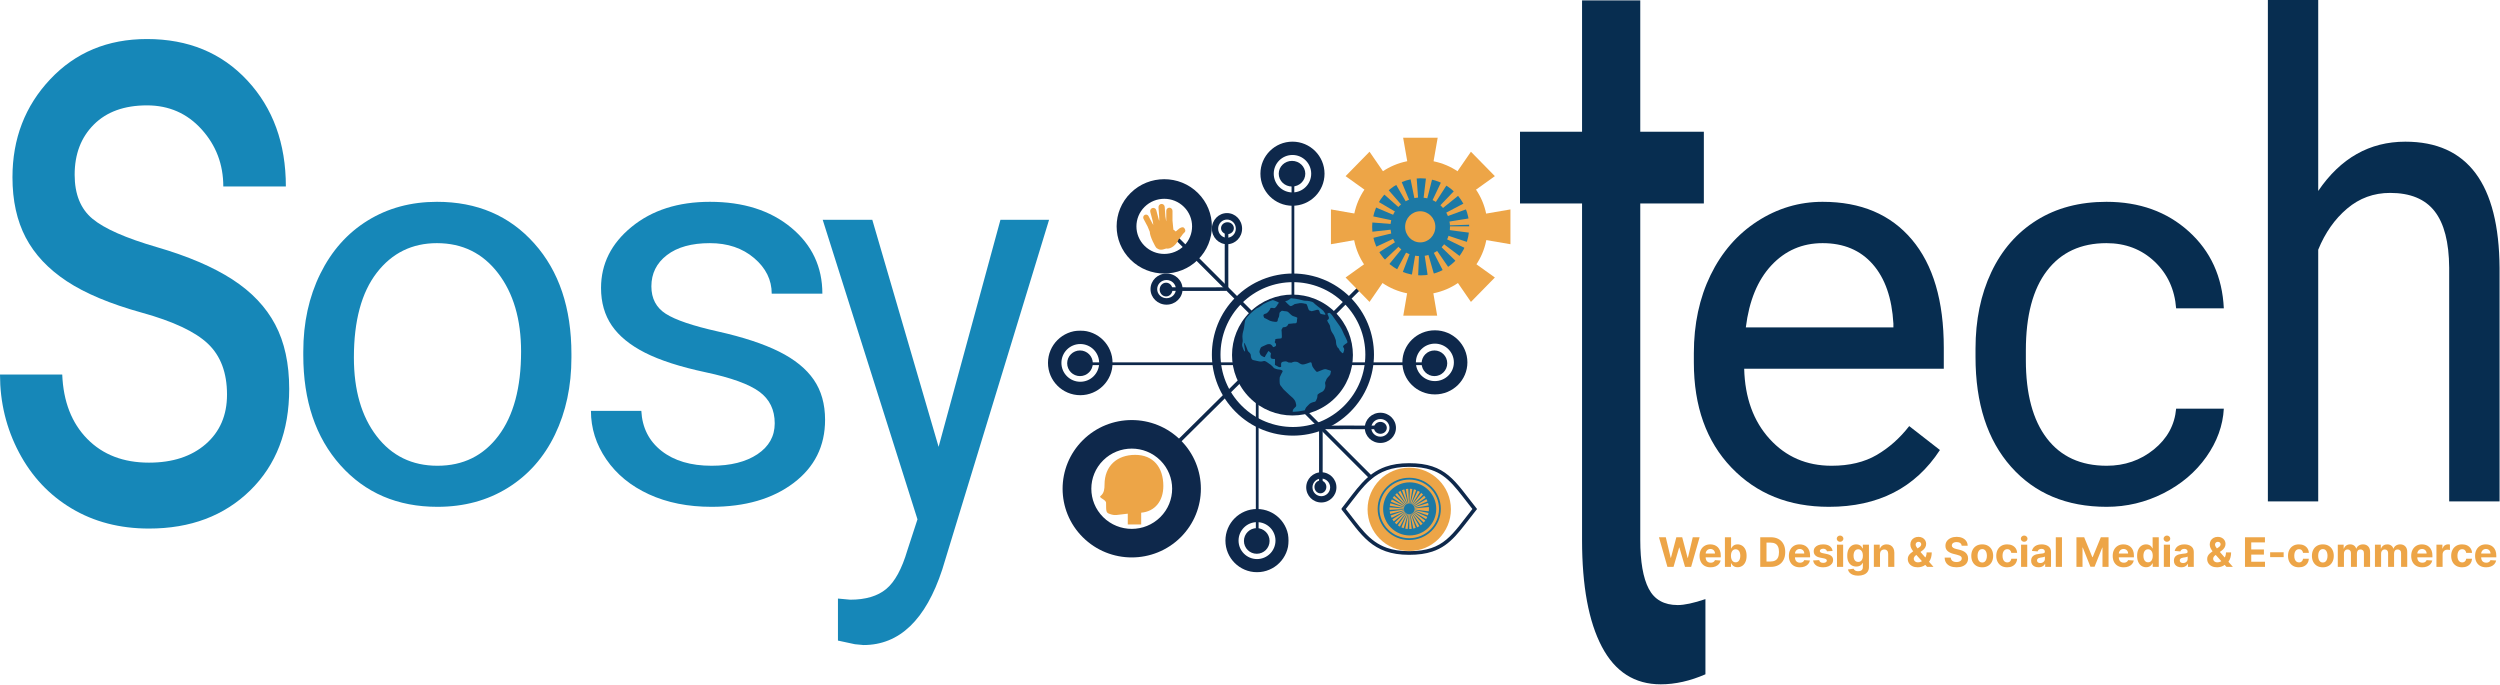 <svg width="2946" height="807" viewBox="0 0 2946 807" fill="none" xmlns="http://www.w3.org/2000/svg">
<path d="M357.389 414.325C357.389 380.359 364.053 349.822 377.404 322.69C390.777 295.569 409.379 274.643 433.231 259.911C457.072 245.191 484.301 237.82 514.907 237.82C562.174 237.82 600.398 254.165 629.569 286.842C658.761 319.497 673.369 362.951 673.369 417.193V421.36C673.369 455.124 666.884 485.393 653.937 512.189C641.012 538.985 622.523 559.866 598.469 574.833C574.415 589.777 546.77 597.237 515.536 597.237C468.471 597.237 430.336 580.904 401.144 548.216C371.974 515.538 357.389 472.297 357.389 418.492V414.325ZM417.03 421.36C417.03 459.807 425.961 490.669 443.822 513.936C461.683 537.215 485.58 548.843 515.536 548.843C545.693 548.843 569.635 537.058 587.384 513.488C605.155 489.896 614.041 456.838 614.041 414.325C614.041 376.304 604.998 345.498 586.935 321.928C568.861 298.336 544.852 286.528 514.907 286.528C485.58 286.528 461.93 298.168 443.957 321.435C426.006 344.713 417.03 378.018 417.03 421.36Z" fill="#1687B8"/>
<path d="M912.94 498.88C912.94 482.872 906.9 470.449 894.812 461.599C882.718 452.727 861.648 445.098 831.58 438.701C801.535 432.282 777.694 424.586 760.046 415.624C742.387 406.64 729.35 395.953 720.913 383.586C712.476 371.196 708.258 356.453 708.258 339.359C708.258 310.949 720.285 286.932 744.339 267.305C768.393 247.656 799.134 237.82 836.561 237.82C875.93 237.82 907.85 247.97 932.33 268.246C956.83 288.533 969.08 314.478 969.08 346.08H909.4C909.4 329.859 902.5 315.878 888.709 304.138C874.909 292.398 857.53 286.528 836.561 286.528C814.953 286.528 798.057 291.233 785.85 300.643C773.666 310.031 767.585 322.286 767.585 337.432C767.585 351.748 773.251 362.525 784.594 369.784C795.925 377.043 816.412 383.989 846.031 390.621C875.649 397.253 899.659 405.161 918.06 414.325C936.46 423.5 950.08 434.556 958.94 447.484C967.83 460.389 972.27 476.14 972.27 494.713C972.27 525.699 959.86 550.535 935.07 569.231C910.26 587.906 878.073 597.237 838.491 597.237C810.69 597.237 786.097 592.319 764.713 582.495C743.318 572.671 726.579 558.959 714.496 541.36C702.401 523.739 696.365 504.661 696.365 484.138H755.738C756.781 504.011 764.736 519.762 779.612 531.412C794.478 543.04 814.1 548.843 838.491 548.843C860.952 548.843 878.982 544.317 892.568 535.266C906.14 526.192 912.94 514.06 912.94 498.88Z" fill="#1687B8"/>
<path d="M267.516 464.992C267.516 439.3 260.046 419.36 245.121 405.157C230.182 390.917 204.157 378.673 167.017 368.407C129.905 358.105 100.457 345.753 78.658 331.369C56.846 316.95 40.743 299.797 30.321 279.948C19.9 260.063 14.69 236.402 14.69 208.965C14.69 163.37 29.545 124.822 59.257 93.322C88.969 61.786 126.94 46 173.17 46C221.798 46 261.224 62.289 291.463 94.832C321.729 127.393 336.862 169.033 336.862 219.753H263.137C263.137 193.719 254.614 171.281 237.582 152.438C220.537 133.596 199.071 124.174 173.17 124.174C146.48 124.174 125.609 131.726 110.532 146.829C95.482 161.895 87.971 181.565 87.971 205.873C87.971 228.851 94.969 246.147 108.98 257.797C122.976 269.448 148.281 280.595 184.866 291.239C221.452 301.883 251.108 314.576 273.835 329.284C296.562 344.009 313.386 361.754 324.334 382.503C335.309 403.215 340.797 428.494 340.797 458.304C340.797 508.035 325.47 547.895 294.844 577.903C264.204 607.874 224.445 622.851 175.554 622.851C141.214 622.851 110.837 614.958 84.423 599.19C57.996 583.422 37.32 561.416 22.395 533.17C7.456 504.888 0 474.269 0 441.331H73.337C74.626 473.227 84.451 498.506 102.827 517.204C121.189 535.867 145.426 545.18 175.554 545.18C203.298 545.18 225.568 537.917 242.35 523.389C259.118 508.826 267.516 489.354 267.516 464.992Z" fill="#1687B8"/>
<path d="M1479.88 636.373H1483.12V429.166H1479.88V636.373Z" fill="#0E284B"/>
<mask id="mask0_1_85" style="mask-type:luminance" maskUnits="userSpaceOnUse" x="1442" y="598" width="77" height="77">
<path d="M1442.55 598.955H1518.79V674.998H1442.55V598.955Z" fill="white"/>
</mask>
<g mask="url(#mask0_1_85)">
<path d="M1481.27 658.802C1469.25 658.802 1459.51 649.055 1459.51 637.039C1459.51 625.024 1469.25 615.277 1481.27 615.277C1493.28 615.277 1503.03 625.024 1503.03 637.039C1503.03 649.055 1493.28 658.802 1481.27 658.802ZM1481.27 599.803C1460.71 599.803 1444.04 616.468 1444.04 637.039C1444.04 657.599 1460.71 674.276 1481.27 674.276C1501.84 674.276 1518.51 657.599 1518.51 637.039C1518.51 616.468 1501.84 599.803 1481.27 599.803Z" fill="#0E284B"/>
</g>
<path d="M1496.07 637.455C1496.07 645.795 1489.3 652.563 1480.96 652.563C1472.62 652.563 1465.85 645.795 1465.85 637.455C1465.85 629.114 1472.62 622.346 1480.96 622.346C1489.3 622.346 1496.07 629.114 1496.07 637.455Z" fill="#0E284B"/>
<path d="M1618.02 562.085L1482.94 427.008L1479.88 430.069L1614.96 565.146" fill="#0E284B"/>
<path d="M1482.04 430.245H1689.25V427.008H1482.04V430.245Z" fill="#0E284B"/>
<path d="M1713.25 427.014C1713.25 439.204 1703.23 449.082 1690.87 449.082C1678.49 449.082 1668.48 439.204 1668.48 427.014C1668.48 414.813 1678.49 404.936 1690.87 404.936C1703.23 404.936 1713.25 414.813 1713.25 427.014ZM1652.55 427.014C1652.54 447.873 1669.7 464.781 1690.87 464.781C1712.03 464.781 1729.19 447.873 1729.18 427.014C1729.18 406.144 1712.03 389.236 1690.87 389.236C1669.7 389.236 1652.54 406.144 1652.55 427.014Z" fill="#0E284B"/>
<path d="M1690.33 412.979C1698.67 412.979 1705.43 419.744 1705.43 428.093C1705.43 436.431 1698.67 443.196 1690.33 443.196C1681.98 443.196 1675.22 436.431 1675.22 428.093C1675.22 419.744 1681.98 412.99 1690.33 412.979Z" fill="#0E284B"/>
<path d="M1673.16 265.129L1521.97 416.321L1525.1 419.455L1676.3 268.263" fill="#0E284B"/>
<path d="M1521.97 418.374H1525.21V204.691H1521.97V418.374Z" fill="#0E284B"/>
<path d="M1523.05 182.621C1535.24 182.621 1545.12 192.498 1545.12 204.688C1545.12 216.89 1535.24 226.767 1523.05 226.767C1510.86 226.767 1500.97 216.89 1500.97 204.688C1500.97 192.498 1510.86 182.621 1523.05 182.621ZM1523.05 242.466C1543.9 242.466 1560.82 225.559 1560.82 204.688C1560.82 183.83 1543.9 166.922 1523.05 166.922C1502.19 166.922 1485.29 183.83 1485.28 204.688C1485.29 225.559 1502.19 242.466 1523.05 242.466Z" fill="#0E284B"/>
<path d="M1506.86 204.693C1506.86 196.352 1513.87 189.584 1522.51 189.584C1531.16 189.584 1538.16 196.352 1538.16 204.693C1538.16 213.045 1531.16 219.813 1522.51 219.802C1513.87 219.802 1506.86 213.045 1506.86 204.693Z" fill="#0E284B"/>
<path d="M1370.88 268.263L1522.07 419.455L1525.21 416.321L1374.01 265.129" fill="#0E284B"/>
<path d="M1348.77 243.785C1361.57 231.092 1382.35 231.092 1395.15 243.785C1407.95 256.465 1407.95 277.029 1395.15 289.709C1382.35 302.402 1361.57 302.402 1348.77 289.721C1335.96 277.029 1335.97 256.465 1348.77 243.785ZM1411.64 306.05C1433.56 284.349 1433.56 249.157 1411.64 227.444C1389.73 205.743 1354.19 205.743 1332.28 227.444C1310.36 249.157 1310.36 284.349 1332.27 306.05C1354.19 327.751 1389.73 327.751 1411.64 306.05Z" fill="#0E284B"/>
<path d="M1272.67 430.245H1480.96V427.008H1272.67V430.245Z" fill="#0E284B"/>
<mask id="mask1_1_85" style="mask-type:luminance" maskUnits="userSpaceOnUse" x="1235" y="389" width="77" height="79">
<path d="M1235 389.178H1311.82V467.095H1235V389.178Z" fill="white"/>
</mask>
<g mask="url(#mask1_1_85)">
<path d="M1250.77 427.637C1250.77 415.346 1260.73 405.395 1273.01 405.395C1285.3 405.395 1295.25 415.346 1295.25 427.637C1295.25 439.917 1285.29 449.879 1273.01 449.867C1260.73 449.867 1250.77 439.917 1250.77 427.637ZM1311.07 427.637C1311.07 406.613 1294.03 389.58 1273.01 389.58C1252 389.58 1234.95 406.613 1234.95 427.637C1234.95 448.65 1252 465.682 1273.01 465.694C1294.03 465.694 1311.07 448.65 1311.07 427.637Z" fill="#0E284B"/>
</g>
<path d="M1272.67 443.196C1264.33 443.196 1257.56 436.428 1257.56 428.087C1257.56 419.735 1264.33 412.979 1272.67 412.979C1281.01 412.979 1287.78 419.735 1287.78 428.087C1287.78 436.428 1281.02 443.196 1272.67 443.196Z" fill="#0E284B"/>
<path d="M1372.88 539.245C1409.62 502.856 1446.37 466.467 1483.12 430.066L1480.03 427.008C1443.29 463.408 1406.55 499.798 1369.8 536.187L1372.88 539.245Z" fill="#0E284B"/>
<path d="M1299.97 609.377C1281.38 590.911 1281.38 560.955 1299.98 542.49C1318.57 524.014 1348.72 524.014 1367.32 542.49C1385.91 560.955 1385.91 590.911 1367.32 609.377C1348.72 627.853 1318.57 627.853 1299.97 609.377ZM1391.25 518.712C1359.45 487.095 1307.85 487.095 1276.03 518.701C1244.21 550.318 1244.22 601.572 1276.03 633.166C1307.85 664.783 1359.44 664.783 1391.27 633.166C1423.08 601.56 1423.08 550.318 1391.25 518.712Z" fill="#0E284B"/>
<path d="M1583.94 357.489C1617.26 390.818 1617.27 444.864 1583.94 478.193C1550.61 511.51 1496.57 511.51 1463.24 478.181C1429.91 444.864 1429.91 390.818 1463.23 357.489C1496.56 324.16 1550.62 324.16 1583.94 357.489ZM1456.06 485.364C1493.36 522.671 1553.83 522.671 1591.13 485.376C1628.42 448.07 1628.42 387.601 1591.13 350.306C1553.83 313 1493.36 313 1456.05 350.306C1418.75 387.601 1418.75 448.07 1456.06 485.364Z" fill="#0E284B"/>
<path d="M1472.68 367.999C1500.48 340.194 1545.59 340.194 1573.41 368.01C1601.24 395.827 1601.22 440.922 1573.42 468.739C1545.59 496.556 1500.48 496.556 1472.68 468.739C1444.87 440.911 1444.86 395.827 1472.68 367.999Z" fill="#0E284B"/>
<path d="M1626.65 501.542C1613.76 501.497 1600.84 501.475 1587.95 501.475C1577.46 501.475 1566.98 501.486 1556.5 501.52L1556.51 505.769C1566.99 505.735 1577.46 505.724 1587.95 505.724C1600.84 505.724 1613.75 505.746 1626.64 505.791L1626.65 501.542Z" fill="#0E284B"/>
<path d="M1626.65 514.578C1620.72 514.578 1615.93 509.921 1615.93 504.176C1615.93 498.431 1620.72 493.763 1626.65 493.763C1632.57 493.763 1637.36 498.431 1637.36 504.176C1637.36 509.921 1632.57 514.578 1626.65 514.578ZM1626.64 521.977C1636.78 521.977 1645 514.011 1645 504.176C1645 494.34 1636.78 486.363 1626.64 486.363C1616.52 486.363 1608.3 494.34 1608.3 504.176C1608.3 514.011 1616.52 521.977 1626.64 521.977Z" fill="#0E284B"/>
<path d="M1626.66 511.188C1630.83 511.188 1634.21 508.047 1634.21 504.173C1634.21 500.299 1630.83 497.158 1626.66 497.158C1622.49 497.158 1619.1 500.299 1619.1 504.173C1619.1 508.047 1622.48 511.188 1626.66 511.188Z" fill="#0E284B"/>
<path d="M1558.59 573.783C1558.64 560.822 1558.66 547.873 1558.66 534.935C1558.66 524.498 1558.64 514.072 1558.62 503.635L1554.37 503.646C1554.4 514.072 1554.41 524.498 1554.41 534.935C1554.41 547.873 1554.39 560.811 1554.34 573.76L1558.59 573.783Z" fill="#0E284B"/>
<path d="M1546.62 574.319C1546.62 568.564 1551.29 563.909 1557.04 563.909C1562.79 563.909 1567.45 568.564 1567.45 574.319C1567.45 580.062 1562.78 584.717 1557.04 584.717C1551.29 584.717 1546.62 580.062 1546.62 574.319ZM1539.24 574.319C1539.24 584.151 1547.2 592.125 1557.04 592.125C1566.87 592.125 1574.85 584.151 1574.85 574.319C1574.85 564.475 1566.87 556.512 1557.04 556.512C1547.2 556.512 1539.24 564.486 1539.24 574.319Z" fill="#0E284B"/>
<path d="M1548.95 573.787C1548.95 577.956 1552.09 581.335 1555.96 581.335C1559.84 581.335 1562.98 577.956 1562.98 573.787C1562.98 569.618 1559.84 566.227 1555.96 566.227C1552.09 566.227 1548.95 569.606 1548.95 573.787Z" fill="#0E284B"/>
<path d="M1374.12 342.763C1387.31 342.808 1400.5 342.83 1413.69 342.83C1424.24 342.83 1434.79 342.808 1445.34 342.785L1445.33 338.536C1434.78 338.57 1424.23 338.581 1413.69 338.581C1400.51 338.581 1387.32 338.559 1374.13 338.514L1374.12 342.763Z" fill="#0E284B"/>
<path d="M1374.66 329.959C1380.75 329.959 1385.7 334.756 1385.7 340.684C1385.7 346.601 1380.75 351.398 1374.66 351.398C1368.57 351.398 1363.62 346.601 1363.62 340.684C1363.62 334.756 1368.57 329.959 1374.66 329.959ZM1374.66 322.326C1364.23 322.326 1355.77 330.542 1355.77 340.684C1355.77 350.815 1364.23 359.019 1374.66 359.019C1385.08 359.019 1393.54 350.815 1393.54 340.684C1393.54 330.542 1385.08 322.326 1374.66 322.326Z" fill="#0E284B"/>
<path d="M1374.12 333.117C1369.95 333.117 1366.56 336.738 1366.56 341.218C1366.56 345.684 1369.95 349.305 1374.12 349.305C1378.29 349.305 1381.67 345.684 1381.67 341.218C1381.67 336.738 1378.29 333.117 1374.12 333.117Z" fill="#0E284B"/>
<path d="M1443.25 268.365C1443.21 281.668 1443.19 294.97 1443.19 308.273C1443.19 319.069 1443.2 329.876 1443.23 340.672L1447.48 340.66C1447.45 329.864 1447.44 319.069 1447.44 308.273C1447.44 294.982 1447.46 281.68 1447.5 268.377L1443.25 268.365Z" fill="#0E284B"/>
<path d="M1456.29 269.452C1456.29 275.371 1451.62 280.169 1445.88 280.169C1440.13 280.169 1435.47 275.371 1435.47 269.452C1435.47 263.521 1440.13 258.723 1445.88 258.723C1451.62 258.723 1456.29 263.521 1456.29 269.452ZM1463.69 269.452C1463.69 259.318 1455.71 251.1 1445.88 251.1C1436.04 251.1 1428.08 259.318 1428.08 269.452C1428.08 279.574 1436.04 287.793 1445.88 287.793C1455.71 287.793 1463.69 279.574 1463.69 269.452Z" fill="#0E284B"/>
<path d="M1453.98 268.893C1453.98 265.029 1450.6 261.878 1446.42 261.889C1442.25 261.878 1438.87 265.029 1438.87 268.893C1438.87 272.767 1442.25 275.918 1446.42 275.918C1450.6 275.918 1453.98 272.778 1453.98 268.893Z" fill="#0E284B"/>
<path d="M1752.92 267.82C1752.92 311.628 1717.4 347.147 1673.6 347.147C1629.8 347.147 1594.28 311.628 1594.28 267.82C1594.28 224.011 1629.8 188.504 1673.6 188.504C1717.4 188.504 1752.92 224.011 1752.92 267.82Z" fill="#EDA547"/>
<path d="M1731.33 267.282C1731.33 298.869 1705.73 324.486 1674.14 324.486C1642.54 324.486 1616.94 298.869 1616.94 267.282C1616.94 235.695 1642.54 210.09 1674.14 210.09C1705.73 210.09 1731.33 235.695 1731.33 267.282Z" fill="#1C79A5"/>
<path d="M1670.84 253.767L1661.3 206.842C1663.87 206.319 1666.49 205.969 1669.11 205.771L1672.51 253.534C1671.95 253.569 1671.39 253.651 1670.84 253.767ZM1676.79 253.907C1676.25 253.767 1675.69 253.662 1675.13 253.592L1680.82 206.051C1683.42 206.365 1686.01 206.854 1688.56 207.494L1676.79 253.907ZM1666.92 255.257L1642.94 213.815C1645.21 212.5 1647.59 211.324 1650 210.311L1668.43 254.5C1667.91 254.722 1667.4 254.978 1666.92 255.257ZM1680.63 255.583C1680.16 255.28 1679.66 255.001 1679.14 254.756L1699.69 211.51C1702.05 212.628 1704.36 213.92 1706.57 215.34L1680.63 255.583ZM1663.62 257.958L1627.8 226.19C1629.52 224.246 1631.4 222.383 1633.35 220.672L1664.85 256.735C1664.42 257.12 1664 257.527 1663.62 257.958ZM1683.8 258.447C1683.44 258.004 1683.05 257.574 1682.65 257.178L1715.8 222.639C1717.68 224.444 1719.46 226.399 1721.11 228.436L1683.8 258.447ZM1661.35 261.52L1617.31 242.743C1618.34 240.333 1619.54 237.97 1620.87 235.712L1662.11 260.03C1661.82 260.507 1661.57 261.019 1661.35 261.52ZM1685.89 262.113C1685.7 261.59 1685.46 261.077 1685.2 260.577L1727.58 238.296C1728.79 240.613 1729.87 243.022 1730.78 245.479L1685.89 262.113ZM1660.36 265.606L1612.62 261.822C1612.83 259.203 1613.22 256.584 1613.75 254.023L1660.59 263.929C1660.47 264.477 1660.39 265.035 1660.36 265.606ZM1686.69 266.269C1686.67 265.687 1686.62 265.105 1686.52 264.546L1733.79 256.922C1734.2 259.483 1734.46 262.102 1734.54 264.709L1686.69 266.269ZM1734.07 274.523L1686.58 268.411C1686.66 267.852 1686.7 267.282 1686.7 266.7H1734.57C1734.57 269.308 1734.41 271.938 1734.07 274.523ZM1614.19 281.298C1613.56 278.76 1613.1 276.141 1612.81 273.533L1660.39 268.225C1660.45 268.772 1660.55 269.331 1660.68 269.866L1614.19 281.298ZM1728.45 293.358L1685.39 272.427C1685.64 271.927 1685.85 271.403 1686.02 270.879L1731.44 286.036C1730.6 288.527 1729.6 290.995 1728.45 293.358ZM1621.9 299.364C1620.49 297.153 1619.22 294.813 1618.12 292.438L1661.53 272.253C1661.77 272.765 1662.03 273.254 1662.32 273.731L1621.9 299.364ZM1717.21 309.352L1682.94 275.92C1683.33 275.512 1683.72 275.07 1684.07 274.604L1722.32 303.404C1720.74 305.488 1719.03 307.478 1717.21 309.352ZM1634.87 313.997C1632.84 312.344 1630.91 310.54 1629.12 308.654L1663.91 275.757C1664.29 276.164 1664.72 276.56 1665.18 276.921L1634.87 313.997ZM1701.46 321.005L1679.53 278.446C1680.03 278.19 1680.52 277.899 1680.98 277.573L1708.21 316.954C1706.05 318.444 1703.78 319.806 1701.46 321.005ZM1651.85 323.81C1649.4 322.879 1646.98 321.785 1644.68 320.539L1667.28 278.341C1667.78 278.609 1668.3 278.841 1668.82 279.039L1651.85 323.81ZM1682.78 327.058L1675.55 279.738C1676.09 279.656 1676.64 279.528 1677.19 279.377L1690.48 325.37C1687.97 326.104 1685.37 326.674 1682.78 327.058ZM1671.05 327.722C1668.45 327.617 1665.8 327.338 1663.24 326.907L1671.25 279.703C1671.81 279.796 1672.39 279.854 1672.96 279.878L1671.05 327.722Z" fill="#EDA547"/>
<path d="M1708.67 267.285C1708.67 286.352 1692.97 301.819 1673.59 301.819C1654.23 301.819 1638.52 286.352 1638.52 267.285C1638.52 248.205 1654.23 232.75 1673.59 232.75C1692.97 232.75 1708.67 248.205 1708.67 267.285Z" fill="#1C79A5"/>
<path d="M1691.4 267.294C1691.4 277.417 1683.43 285.634 1673.59 285.634C1663.77 285.634 1655.79 277.417 1655.79 267.294C1655.79 257.159 1663.77 248.941 1673.59 248.941C1683.43 248.941 1691.4 257.159 1691.4 267.294Z" fill="#EDA547"/>
<mask id="mask2_1_85" style="mask-type:luminance" maskUnits="userSpaceOnUse" x="1651" y="162" width="46" height="47">
<path d="M1651.19 162H1696.14V208.649H1651.19V162Z" fill="white"/>
</mask>
<g mask="url(#mask2_1_85)">
<path d="M1686.32 207.151C1677.98 207.151 1669.64 207.151 1661.3 207.151C1658.67 192.097 1656.03 177.031 1653.4 161.977C1667 161.977 1680.62 161.977 1694.22 161.977C1691.58 177.031 1688.95 192.097 1686.32 207.151Z" fill="#EDA547"/>
</g>
<path d="M1685.83 326.645C1677.68 326.645 1669.52 326.645 1661.36 326.645C1658.79 341.749 1656.21 356.854 1653.63 371.971C1666.94 371.971 1680.26 371.971 1693.56 371.971C1690.99 356.854 1688.41 341.749 1685.83 326.645Z" fill="#EDA547"/>
<path d="M1733.49 279.853C1733.49 271.467 1733.49 263.093 1733.49 254.72C1748.96 252.074 1764.43 249.427 1779.9 246.781C1779.9 260.447 1779.9 274.113 1779.9 287.791C1764.43 285.145 1748.96 282.499 1733.49 279.853Z" fill="#EDA547"/>
<path d="M1613.7 279.853C1613.7 271.467 1613.7 263.093 1613.7 254.72C1598.6 252.074 1583.48 249.427 1568.38 246.781C1568.38 260.447 1568.38 274.113 1568.38 287.791C1583.48 285.145 1598.6 282.499 1613.7 279.853Z" fill="#EDA547"/>
<path d="M1724.88 233.83C1719.12 227.95 1713.36 222.08 1707.59 216.2C1716.18 203.726 1724.77 191.264 1733.35 178.791C1742.75 188.382 1752.15 197.974 1761.55 207.565C1749.33 216.316 1737.11 225.079 1724.88 233.83Z" fill="#EDA547"/>
<path d="M1639.6 318.371C1633.84 312.49 1628.07 306.609 1622.31 300.74C1610.08 309.491 1597.87 318.254 1585.64 327.006C1595.04 336.597 1604.44 346.188 1613.85 355.78C1622.44 343.306 1631.01 330.833 1639.6 318.371Z" fill="#EDA547"/>
<path d="M1707.59 318.371C1713.36 312.49 1719.12 306.609 1724.88 300.74C1737.11 309.491 1749.33 318.254 1761.55 327.006C1752.15 336.597 1742.75 346.188 1733.35 355.78C1724.77 343.306 1716.18 330.833 1707.59 318.371Z" fill="#EDA547"/>
<path d="M1622.31 233.83C1628.07 227.95 1633.84 222.08 1639.6 216.2C1631.01 203.726 1622.44 191.264 1613.85 178.791C1604.44 188.382 1595.04 197.974 1585.64 207.565C1597.87 216.316 1610.08 225.079 1622.31 233.83Z" fill="#EDA547"/>
<mask id="mask3_1_85" style="mask-type:luminance" maskUnits="userSpaceOnUse" x="1580" y="543" width="162" height="112">
<path d="M1580.37 543.242H1741.25V654.666H1580.37V543.242Z" fill="white"/>
</mask>
<g mask="url(#mask3_1_85)">
<path d="M1660.49 547.964V545.811C1649.63 545.811 1640.64 547.265 1632.92 549.968C1621.33 554.012 1612.67 560.838 1604.88 569.245C1597.07 577.675 1590.04 587.697 1581.48 598.464L1580.41 599.804L1581.48 601.144C1592.89 615.485 1601.58 628.554 1613.03 638.198C1618.76 643.008 1625.19 646.948 1632.92 649.64C1640.64 652.343 1649.63 653.809 1660.49 653.809C1671.34 653.809 1680.17 652.515 1687.71 650.03C1699.05 646.307 1707.38 639.87 1715.11 631.52C1722.85 623.17 1730.09 612.907 1739.5 601.156L1740.57 599.804L1739.5 598.464C1726.96 582.784 1718.28 569.738 1707.09 560.403C1701.5 555.753 1695.26 552.064 1687.71 549.579C1680.17 547.093 1671.34 545.811 1660.49 545.811V550.117C1670.99 550.117 1679.35 551.366 1686.37 553.679C1696.88 557.15 1704.48 562.991 1711.95 571.021C1719.41 579.05 1726.63 589.278 1736.13 601.156L1737.81 599.804L1736.13 598.464C1723.47 614.305 1714.83 627.179 1704.33 635.884C1699.09 640.248 1693.38 643.615 1686.37 645.929C1679.35 648.243 1670.99 649.491 1660.49 649.491C1650.01 649.491 1641.53 648.082 1634.34 645.574C1623.56 641.794 1615.58 635.54 1608.04 627.42C1600.52 619.31 1593.51 609.345 1584.86 598.464L1583.17 599.804L1584.86 601.144C1596.38 586.632 1605.01 573.77 1615.82 564.709C1621.21 560.174 1627.15 556.554 1634.34 554.046C1641.53 551.526 1650.01 550.117 1660.49 550.117V547.964Z" fill="#0E284B"/>
</g>
<path d="M1709.75 600.217C1709.75 627.338 1687.76 649.327 1660.64 649.327C1633.53 649.327 1611.54 627.338 1611.54 600.217C1611.54 573.096 1633.53 551.119 1660.64 551.119C1687.76 551.119 1709.75 573.096 1709.75 600.217Z" fill="#EDA547"/>
<path d="M1697.88 599.676C1697.88 619.943 1681.21 636.374 1660.64 636.374C1640.08 636.374 1623.41 619.943 1623.41 599.676C1623.41 579.419 1640.08 562.988 1660.64 562.988C1681.21 562.988 1697.88 579.419 1697.88 599.676Z" fill="#1C79A5"/>
<path d="M1695.72 599.677C1695.72 618.749 1680.02 634.218 1660.65 634.218C1641.27 634.218 1625.57 618.749 1625.57 599.677C1625.57 580.606 1641.27 565.148 1660.65 565.148C1680.02 565.148 1695.72 580.606 1695.72 599.677Z" fill="#EDA547"/>
<path d="M1692.48 599.676C1692.48 616.964 1678.48 630.979 1661.19 630.979C1643.91 630.979 1629.89 616.964 1629.89 599.676C1629.89 582.399 1643.91 568.385 1661.19 568.385C1678.48 568.385 1692.48 582.399 1692.48 599.676Z" fill="#1C79A5"/>
<path d="M1661.63 593.411C1661.38 593.364 1661.12 593.341 1660.86 593.329L1661.41 575.939C1662.36 575.975 1663.32 576.068 1664.27 576.22L1661.63 593.411ZM1659.57 593.423L1656.65 576.279C1657.6 576.115 1658.56 576.01 1659.51 575.951L1660.34 593.341C1660.07 593.353 1659.82 593.376 1659.57 593.423ZM1662.85 593.739C1662.61 593.645 1662.37 593.563 1662.13 593.505L1666.15 576.607C1667.08 576.841 1668 577.134 1668.9 577.473L1662.85 593.739ZM1658.35 593.774L1652.05 577.614C1652.93 577.251 1653.85 576.947 1654.78 576.701L1659.08 593.528C1658.83 593.599 1658.59 593.68 1658.35 593.774ZM1664 594.325C1663.78 594.184 1663.55 594.055 1663.32 593.938L1670.67 578.258C1671.52 578.668 1672.36 579.16 1673.16 579.675L1664 594.325ZM1657.23 594.383L1647.82 579.886C1648.62 579.347 1649.45 578.855 1650.3 578.422L1657.89 593.985C1657.66 594.102 1657.44 594.231 1657.23 594.383ZM1664.99 595.144C1664.81 594.969 1664.62 594.781 1664.41 594.629L1674.74 580.811C1675.5 581.396 1676.22 582.04 1676.9 582.731L1664.99 595.144ZM1656.23 595.215L1644.14 583.001C1644.8 582.298 1645.52 581.654 1646.26 581.045L1656.81 594.688C1656.61 594.851 1656.41 595.027 1656.23 595.215ZM1665.82 596.163C1665.68 595.941 1665.51 595.73 1665.35 595.531L1678.22 584.16C1678.83 584.898 1679.41 585.671 1679.95 586.49L1665.82 596.163ZM1655.43 596.245L1641.15 586.807C1641.67 585.987 1642.24 585.191 1642.84 584.441L1655.89 595.613C1655.73 595.812 1655.57 596.023 1655.43 596.245ZM1666.41 597.311C1666.32 597.076 1666.21 596.831 1666.08 596.608L1680.94 588.165C1681.41 589.02 1681.82 589.91 1682.18 590.811L1666.41 597.311ZM1654.85 597.416L1638.98 591.174C1639.32 590.261 1639.73 589.359 1640.18 588.505L1655.17 596.69C1655.05 596.924 1654.94 597.17 1654.85 597.416ZM1666.76 598.564C1666.71 598.306 1666.66 598.037 1666.58 597.791L1682.83 592.673C1683.11 593.599 1683.33 594.57 1683.51 595.531L1666.76 598.564ZM1654.53 598.657L1637.74 595.917C1637.89 594.945 1638.11 593.973 1638.37 593.036L1654.69 597.896C1654.62 598.142 1654.56 598.4 1654.53 598.657ZM1637.47 600.789C1637.45 600.426 1637.44 600.051 1637.44 599.676C1637.44 599.079 1637.47 598.458 1637.51 597.861L1654.47 599.184C1654.46 599.348 1654.45 599.512 1654.45 599.676L1654.46 599.969L1637.47 600.789ZM1683.68 602.592L1666.8 600.472C1666.84 600.215 1666.86 599.945 1666.86 599.676C1666.86 599.477 1666.85 599.266 1666.82 599.079L1683.76 597.475C1683.83 598.212 1683.85 598.95 1683.85 599.676C1683.85 600.648 1683.79 601.632 1683.68 602.592ZM1638.18 605.613C1637.95 604.676 1637.76 603.704 1637.64 602.732L1654.5 600.508C1654.53 600.765 1654.57 601.023 1654.64 601.28L1638.18 605.613ZM1682.6 607.381L1666.53 601.737C1666.61 601.491 1666.68 601.245 1666.72 600.988L1683.37 604.536C1683.17 605.496 1682.91 606.456 1682.6 607.381ZM1639.85 610.204C1639.42 609.337 1639.06 608.424 1638.74 607.499L1654.79 601.772C1654.87 602.018 1654.97 602.264 1655.09 602.498L1639.85 610.204ZM1680.59 611.831L1665.99 602.908C1666.12 602.697 1666.24 602.463 1666.34 602.229L1681.9 609.208C1681.52 610.11 1681.08 610.988 1680.59 611.831ZM1642.41 614.349C1641.81 613.576 1641.26 612.768 1640.77 611.937L1655.33 602.943C1655.45 603.177 1655.6 603.388 1655.76 603.599L1642.41 614.349ZM1677.74 615.743L1665.22 603.974C1665.39 603.786 1665.55 603.576 1665.71 603.365L1679.54 613.471C1678.99 614.267 1678.38 615.028 1677.74 615.743ZM1645.72 617.85C1644.99 617.23 1644.3 616.551 1643.64 615.836L1656.09 603.997C1656.28 604.196 1656.46 604.372 1656.65 604.548L1645.72 617.85ZM1674.16 618.986L1664.26 604.84C1664.47 604.7 1664.66 604.524 1664.86 604.349L1676.39 617.124C1675.68 617.792 1674.94 618.413 1674.16 618.986ZM1649.67 620.602C1648.83 620.146 1648.02 619.619 1647.23 619.057L1657.07 604.864C1657.27 605.016 1657.5 605.157 1657.72 605.285L1649.67 620.602ZM1670.02 621.41L1663.15 605.496C1663.38 605.391 1663.61 605.274 1663.83 605.133L1672.57 620.064C1671.74 620.567 1670.89 621.024 1670.02 621.41ZM1654.1 622.464C1653.19 622.195 1652.27 621.855 1651.39 621.457L1658.17 605.508C1658.4 605.613 1658.66 605.707 1658.9 605.777L1654.1 622.464ZM1665.46 622.909L1661.94 605.894C1662.19 605.847 1662.44 605.765 1662.68 605.683L1668.23 622.125C1667.33 622.453 1666.39 622.71 1665.46 622.909ZM1658.8 623.354C1657.85 623.272 1656.9 623.143 1655.97 622.944L1659.39 605.906C1659.63 605.953 1659.89 605.988 1660.15 606.011L1658.8 623.354ZM1660.71 623.424L1660.67 606.035C1660.93 606.035 1661.18 606.011 1661.44 605.976L1663.56 623.237C1662.63 623.366 1661.66 623.424 1660.71 623.424Z" fill="#EDA547"/>
<path d="M1395.28 268.49C1393.67 266.847 1390.22 268.608 1389.07 269.779L1385.5 272.793L1385.47 272.781C1385.06 272.379 1384.64 271.989 1384.19 271.623C1384.06 271.516 1383.91 271.41 1383.76 271.304C1383.4 271.02 1383.03 270.772 1382.66 270.535C1382.67 270.334 1382.67 270.133 1382.65 269.932C1382.32 266.539 1382 263.147 1381.66 259.754L1381.67 259.671V248.488C1381.67 246.419 1380.03 244.728 1378 244.728C1375.98 244.728 1374.33 246.419 1374.33 248.488V259.754C1374.3 260.108 1374.26 260.463 1374.23 260.818C1373.9 258.784 1373.58 256.727 1373.3 255.037V254.93L1372.49 243.771C1372.34 241.702 1370.58 240.153 1368.55 240.319C1366.53 240.472 1365.01 242.269 1365.17 244.338L1365.98 255.486L1366.01 255.652C1365.99 256.999 1366.03 258.619 1366.05 260.25C1365.84 259.706 1365.65 259.163 1365.45 258.619L1365.43 258.536L1362.58 247.743C1362.04 245.733 1360.03 244.563 1358.07 245.095C1356.12 245.639 1354.96 247.696 1355.49 249.693L1358.34 260.499L1358.36 260.581C1358.61 262.059 1358.85 263.549 1359.09 265.026C1358.79 264.565 1358.48 264.104 1358.18 263.643L1358.14 263.572L1353.41 254.647C1352.53 252.992 1350.51 252.365 1348.89 253.275C1347.27 254.162 1346.67 256.231 1347.53 257.874L1352.28 266.811L1352.32 266.882C1353.2 268.998 1354.07 271.126 1354.93 273.242C1354.75 278.16 1361.5 291.365 1362.94 292.346C1365.98 294.391 1368.02 295.172 1374.33 292.831C1380.27 294.06 1386.95 287.358 1388.76 282.321L1388.91 282.191C1388.91 282.191 1391.17 279.697 1391.78 278.751C1394.17 275.157 1396.12 273.573 1396.12 273.573C1397.26 272.403 1396.89 270.121 1395.28 268.49Z" fill="#EDA547"/>
<path d="M1370.88 572.688C1370.88 550.687 1359.07 536.008 1337.7 536.008C1316.33 536.008 1301.59 549.048 1301.59 571.038C1301.59 575.826 1301.19 581.08 1296.97 584.392C1294.07 586.658 1303.4 588.588 1303.4 592.574C1303.4 603.011 1303.43 604.115 1307.61 605.615C1314.24 607.997 1315.66 606.672 1328.97 605.312V618.027H1344.77V604.15C1361.1 602.767 1370.88 590.238 1370.88 572.688Z" fill="#EDA547"/>
<path d="M1540.55 478.541C1543.65 475.694 1542.54 475.915 1545.88 474.387C1549.21 472.847 1549.87 474.819 1551.65 470.234C1553.43 465.637 1551.2 465.637 1554.32 463.665C1557.43 461.693 1558.1 462.137 1559.65 460.387C1561.2 458.637 1561.87 456.233 1561.87 454.483C1561.87 452.733 1560.98 451.415 1561.87 449.886C1562.76 448.358 1562.54 447.039 1564.54 444.858C1566.54 442.676 1567.87 441.579 1567.87 440.051C1567.87 438.511 1569.64 436.982 1566.54 436.329C1563.42 435.676 1562.76 434.136 1558.76 435.676C1554.77 437.204 1552.54 438.289 1551.88 438.289C1551.2 438.289 1547.66 433.926 1546.55 431.732C1545.43 429.539 1546.32 426.05 1543.44 427.135C1540.55 428.232 1539.44 428.664 1537.66 429.107C1535.88 429.539 1534.33 429.982 1531.89 428.454C1529.45 426.925 1529.88 426.704 1527.22 426.26C1524.55 425.829 1521.89 427.357 1521.89 427.357L1518.33 427.135C1518.33 427.135 1515.89 425.607 1514.78 425.829C1513.67 426.05 1509.89 425.829 1509.67 428.454C1509.44 431.079 1510.11 432.176 1509.44 432.386C1508.78 432.607 1507.89 433.051 1506.34 432.176C1504.79 431.301 1502.42 430.04 1502.42 430.04C1502.42 430.04 1502.29 429.982 1502.42 427.8C1502.56 425.607 1502.42 422.982 1502.42 422.982C1502.42 422.982 1500.34 423.204 1499.23 422.772C1498.12 422.329 1497.45 422.772 1497.23 420.147C1497.01 417.522 1498.57 416.647 1497.01 415.55C1495.45 414.453 1495.24 412.703 1494.12 414.453C1493.01 416.215 1490.79 419.925 1490.79 419.925C1490.79 419.925 1491.23 421.675 1488.57 420.357C1485.9 419.05 1485.24 418.175 1485.01 417.3C1484.8 416.425 1483.46 415.107 1484.57 412.493C1485.69 409.868 1485.24 409.215 1488.13 408.106C1491.02 407.021 1493.01 405.493 1494.79 405.493C1496.56 405.493 1496.56 405.271 1498.34 406.59C1500.12 407.896 1499.46 409.646 1501.46 408.771C1503.45 407.896 1503.9 407.675 1503.67 405.703C1503.45 403.743 1501.4 404.186 1502.42 402.203C1503.45 400.243 1501.23 399.589 1505.45 399.146C1509.67 398.714 1510.56 399.519 1510.56 396.311C1510.56 393.091 1510.11 388.657 1510.11 388.657L1511.67 385.799C1511.67 385.799 1511.67 385.799 1512.79 385.589C1513.89 385.367 1514.62 385.589 1516.03 384.714C1517.44 383.839 1518.33 381.645 1518.33 381.645C1518.33 381.645 1524.11 381.214 1524.78 380.992C1525.44 380.77 1528.33 382.089 1528.33 378.157C1528.33 374.213 1529.45 375.089 1528.33 374.213C1527.22 373.338 1526.56 373.56 1525 372.907C1523.44 372.242 1523.23 372.627 1520.77 370.363C1518.33 368.088 1517.67 366.782 1515 366.782C1512.34 366.782 1510.78 365.463 1509.67 366.782C1508.56 368.088 1508.12 367.213 1507.67 369.407C1507.23 371.588 1507.67 372.907 1506.34 374.867C1505 376.839 1506.94 379.685 1502.42 379.242C1497.89 378.81 1495.68 377.714 1494.35 376.839C1493.01 375.964 1489.89 374.657 1489.89 374.657C1489.89 374.657 1487.68 371.378 1489.68 370.282C1491.68 369.185 1491.91 370.06 1493.9 368.088C1495.9 366.128 1496.34 364.588 1497.01 363.713C1497.68 362.85 1495.68 363.281 1497.68 362.85C1499.68 362.406 1501.17 363.713 1502.42 362.85C1503.67 361.963 1505.68 359.128 1505.68 358.463C1505.68 357.81 1508.78 356.935 1505.23 355.628C1502.74 354.706 1501.46 353.796 1499.61 353.621C1495.79 354.904 1492.14 356.491 1488.66 358.381C1486.2 360.516 1482.18 363.06 1481.46 363.06L1481.25 363.036C1476.74 366.292 1472.64 370.083 1469.05 374.307C1467.98 376.897 1467.37 375.054 1466.57 381.867C1465.7 389.521 1465.25 388.552 1464.36 393.091C1463.47 397.618 1464.8 400.674 1464.36 402.646C1463.91 404.618 1463.29 406.368 1464.05 408.55C1464.8 410.743 1465.79 413.578 1466.96 414.243C1468.14 414.897 1464.24 400.021 1466.96 405.061C1469.69 410.078 1469.9 413.403 1471.02 414.255C1472.13 415.107 1473.91 417.172 1473.91 418.443C1473.91 419.703 1474.36 423.857 1476.8 424.3C1479.24 424.732 1483.25 426.05 1485.9 426.05C1488.57 426.05 1489.23 424.522 1491.91 426.05C1494.56 427.579 1493.46 427.357 1495.68 428.664C1497.89 429.982 1498.12 430.647 1499.68 431.954C1501.23 433.261 1500.12 433.704 1503.9 434.801C1507.67 435.886 1505.45 434.801 1509.44 435.886C1513.45 436.982 1510.34 438.954 1509.44 441.579C1508.56 444.204 1507.89 443.329 1507.89 447.273C1507.89 451.205 1507.89 453.386 1509.44 454.915C1511.01 456.443 1511.23 457.761 1513.45 459.722C1515.67 461.693 1518.11 464.097 1519.45 465.415C1520.77 466.733 1522.32 467.83 1523.44 468.915C1524.55 470.012 1526.33 472.194 1526.78 474.165C1527.22 476.137 1528.11 478.109 1526.78 479.416C1525.44 480.722 1523.66 482.262 1523.44 483.791C1523.36 484.362 1523.27 484.829 1523.23 485.284C1528.12 485.179 1532.88 484.572 1537.48 483.534C1538.26 481.994 1538.44 480.466 1540.55 478.541Z" fill="#1C79A5"/>
<path d="M1574.37 403.56C1574.37 406.659 1576.26 409.533 1576.26 409.533C1576.26 409.533 1577.68 410.42 1578.14 411.756C1578.62 413.081 1578.62 413.081 1580.26 414.63C1581.91 416.192 1582.62 417.741 1583.79 413.306C1584.97 408.87 1580.73 409.533 1583.79 406.659C1586.85 403.773 1588.74 404.885 1587.32 401.336C1585.9 397.788 1585.67 398.013 1583.79 394.015C1581.91 390.029 1581.67 388.693 1579.08 384.707C1576.5 380.709 1573.67 377.386 1571.55 374.062C1569.43 370.739 1567.14 368.74 1567.14 368.74C1567.14 368.74 1563.55 368.515 1564.49 370.514C1565.43 372.513 1567.32 375.612 1564.49 376.948C1562.81 377.741 1566.5 381.596 1567.14 383.595C1567.78 385.594 1567.08 385.085 1568.26 388.693C1569.43 392.312 1571.55 393.578 1572.73 397.126C1573.91 400.674 1574.37 400.449 1574.37 403.56Z" fill="#1C79A5"/>
<path d="M1514.41 354.953C1514.41 354.953 1519.54 360.685 1520.82 360.685C1522.11 360.685 1522.96 360.072 1524.88 358.847C1525.32 358.563 1525.47 358.421 1525.53 358.355C1525.69 358.377 1526.31 358.311 1528.3 357.808C1533.21 356.594 1535.56 357.403 1537.27 357.808C1538.97 358.224 1539.62 357.403 1540.68 360.685C1541.76 363.967 1541.97 366.024 1544.1 366.231C1546.25 366.428 1543.9 367.249 1547.74 366.231C1551.59 365.203 1552.87 364.372 1554.14 365.608C1555.43 366.844 1554.58 369.71 1557.36 370.126C1560.13 370.531 1563.34 372.161 1561.2 368.879C1559.06 365.608 1559.71 366.428 1556.93 364.175C1554.14 361.921 1551.8 360.28 1549.67 358.431C1547.52 356.594 1548.16 355.97 1543.47 354.953C1538.77 353.924 1538.77 355.029 1534.06 353.651C1529.37 352.283 1522.73 351.463 1521.46 351.463C1520.18 351.463 1519.75 353.924 1514.41 354.953Z" fill="#1C79A5"/>
<path d="M1106.05 526.564L1178.93 259H1236.23L1110.38 671.052C1090.89 730.421 1059.93 760.117 1017.51 760.117L1007.39 759.148L987.44 754.856V705.339L1001.89 706.678C1020.01 706.678 1034.14 702.49 1044.25 694.126C1054.39 685.784 1062.75 670.51 1069.3 648.301L1081.16 611.983L969.47 259H1027.91L1106.05 526.564Z" fill="#1687B8"/>
<path d="M1932.89 0.44V155.251H2007.82V239.724H1932.89V636.216C1932.89 661.839 1936.22 681.056 1942.9 693.826C1949.57 706.617 1960.96 713.002 1977.05 713.002C1984.96 713.002 1995.84 710.667 2009.68 705.977V794.582C1991.63 802.455 1974.06 806.402 1957.02 806.402C1926.32 806.402 1903.2 791.648 1887.64 762.099C1872.07 732.571 1864.29 690.603 1864.29 636.216V239.724H1791.17V155.251H1864.29V0.44H1932.89Z" fill="#072D50"/>
<path d="M2155.16 597.237C2108.1 597.237 2069.8 581.812 2040.28 550.949C2010.77 520.098 1996.03 478.828 1996.03 427.14V416.252C1996.03 381.872 2002.59 351.177 2015.73 324.168C2028.89 297.137 2047.29 275.987 2070.93 260.718C2094.55 245.46 2120.17 237.82 2147.76 237.82C2192.9 237.82 2227.97 252.675 2252.99 282.361C2278.03 312.025 2290.56 354.527 2290.56 409.844V434.489H2055.35C2056.22 468.668 2066.23 496.27 2085.38 517.297C2104.52 538.335 2128.84 548.843 2158.35 548.843C2179.32 548.843 2197.08 544.586 2211.62 536.072C2226.16 527.536 2238.88 516.211 2249.81 502.107L2286.02 530.292C2256.94 574.922 2213.32 597.237 2155.16 597.237ZM2147.76 286.528C2123.81 286.528 2103.71 295.244 2087.44 312.652C2071.2 330.038 2061.14 354.437 2057.28 385.826H2231.18V381.345C2229.48 351.233 2221.36 327.91 2206.81 311.353C2192.27 294.807 2172.58 286.528 2147.76 286.528Z" fill="#072D50"/>
<path d="M2482.55 548.843C2503.73 548.843 2522.23 542.458 2538.06 529.665C2553.88 516.849 2562.65 500.83 2564.36 481.584H2620.55C2619.47 501.457 2612.61 520.367 2599.99 538.313C2587.36 556.237 2570.52 570.553 2549.46 581.24C2528.39 591.905 2506.09 597.237 2482.55 597.237C2435.3 597.237 2397.73 581.498 2369.82 550.008C2341.9 518.496 2327.95 475.4 2327.95 420.733V410.785C2327.95 377.066 2334.14 347.066 2346.53 320.808C2358.93 294.527 2376.74 274.116 2399.93 259.598C2423.14 245.079 2450.57 237.82 2482.23 237.82C2521.15 237.82 2553.5 249.46 2579.26 272.727C2605.04 296.005 2618.81 326.218 2620.55 363.377H2564.36C2562.65 340.972 2554.15 322.577 2538.87 308.171C2523.58 293.743 2504.69 286.528 2482.23 286.528C2452.08 286.528 2428.71 297.372 2412.14 319.06C2395.55 340.725 2387.27 372.047 2387.27 413.025V424.273C2387.27 464.187 2395.5 494.926 2411.96 516.491C2428.44 538.066 2451.96 548.843 2482.55 548.843Z" fill="#072D50"/>
<path d="M2731.79 225.011C2758.11 186.312 2792.34 166.956 2834.47 166.956C2907.82 166.956 2944.83 216.59 2945.49 315.833V590.828H2886.12V315.402C2885.91 285.42 2880.17 263.252 2868.93 248.9C2857.71 234.521 2840.23 227.324 2816.52 227.324C2797.24 227.324 2780.34 233.498 2765.8 245.833C2751.26 258.141 2739.92 274.282 2731.79 294.257V590.828H2672.46V0H2731.79V225.011Z" fill="#072D50"/>
<path d="M1964.89 668L1954.9 633.091H1962.97L1968.74 657.347H1969.03L1975.41 633.091H1982.31L1988.67 657.398H1988.98L1994.76 633.091H2002.82L1992.83 668H1985.64L1978.99 645.176H1978.72L1972.09 668H1964.89ZM2015.75 668.511C2013.06 668.511 2010.74 667.966 2008.8 666.875C2006.87 665.773 2005.38 664.216 2004.33 662.205C2003.29 660.182 2002.76 657.79 2002.76 655.028C2002.76 652.335 2003.29 649.972 2004.33 647.938C2005.38 645.903 2006.85 644.318 2008.75 643.182C2010.65 642.045 2012.89 641.477 2015.46 641.477C2017.19 641.477 2018.8 641.756 2020.29 642.312C2021.79 642.858 2023.09 643.682 2024.21 644.784C2025.33 645.886 2026.21 647.273 2026.83 648.943C2027.46 650.602 2027.77 652.545 2027.77 654.773V656.767H2005.66V652.267H2020.93C2020.93 651.222 2020.71 650.295 2020.25 649.489C2019.8 648.682 2019.17 648.051 2018.36 647.597C2017.56 647.131 2016.64 646.898 2015.58 646.898C2014.48 646.898 2013.5 647.153 2012.65 647.665C2011.81 648.165 2011.15 648.841 2010.67 649.693C2010.19 650.534 2009.95 651.472 2009.94 652.506V656.784C2009.94 658.08 2010.18 659.199 2010.65 660.142C2011.14 661.085 2011.83 661.812 2012.72 662.324C2013.6 662.835 2014.65 663.091 2015.87 663.091C2016.68 663.091 2017.42 662.977 2018.09 662.75C2018.76 662.523 2019.33 662.182 2019.81 661.727C2020.29 661.273 2020.65 660.716 2020.9 660.057L2027.62 660.5C2027.27 662.114 2026.58 663.523 2025.52 664.727C2024.47 665.92 2023.12 666.852 2021.46 667.523C2019.81 668.182 2017.91 668.511 2015.75 668.511ZM2032.64 668V633.091H2039.9V646.216H2040.13C2040.44 645.511 2040.9 644.795 2041.51 644.068C2042.12 643.33 2042.92 642.716 2043.89 642.227C2044.88 641.727 2046.11 641.477 2047.58 641.477C2049.48 641.477 2051.25 641.977 2052.86 642.977C2054.47 643.966 2055.76 645.46 2056.73 647.46C2057.69 649.449 2058.18 651.943 2058.18 654.943C2058.18 657.864 2057.71 660.33 2056.76 662.341C2055.83 664.341 2054.56 665.858 2052.94 666.892C2051.34 667.915 2049.55 668.426 2047.56 668.426C2046.15 668.426 2044.95 668.193 2043.96 667.727C2042.98 667.261 2042.18 666.676 2041.56 665.972C2040.93 665.256 2040.46 664.534 2040.13 663.807H2039.8V668H2032.64ZM2039.75 654.909C2039.75 656.466 2039.97 657.824 2040.4 658.983C2040.83 660.142 2041.46 661.045 2042.27 661.693C2043.09 662.33 2044.09 662.648 2045.26 662.648C2046.44 662.648 2047.44 662.324 2048.26 661.676C2049.08 661.017 2049.69 660.108 2050.12 658.949C2050.55 657.778 2050.76 656.432 2050.76 654.909C2050.76 653.398 2050.55 652.068 2050.13 650.92C2049.71 649.773 2049.09 648.875 2048.27 648.227C2047.46 647.58 2046.45 647.256 2045.26 647.256C2044.08 647.256 2043.08 647.568 2042.26 648.193C2041.45 648.818 2040.83 649.705 2040.4 650.852C2039.97 652 2039.75 653.352 2039.75 654.909ZM2086.64 668H2074.27V633.091H2086.75C2090.26 633.091 2093.28 633.79 2095.81 635.188C2098.35 636.574 2100.3 638.568 2101.66 641.17C2103.04 643.773 2103.72 646.886 2103.72 650.511C2103.72 654.148 2103.04 657.273 2101.66 659.886C2100.3 662.5 2098.34 664.506 2095.78 665.903C2093.23 667.301 2090.19 668 2086.64 668ZM2081.65 661.676H2086.34C2088.52 661.676 2090.35 661.29 2091.84 660.517C2093.34 659.733 2094.47 658.523 2095.22 656.886C2095.98 655.239 2096.36 653.114 2096.36 650.511C2096.36 647.932 2095.98 645.824 2095.22 644.188C2094.47 642.551 2093.35 641.347 2091.86 640.574C2090.37 639.801 2088.54 639.415 2086.35 639.415H2081.65V661.676ZM2120.99 668.511C2118.29 668.511 2115.97 667.966 2114.03 666.875C2112.1 665.773 2110.61 664.216 2109.57 662.205C2108.52 660.182 2108 657.79 2108 655.028C2108 652.335 2108.52 649.972 2109.57 647.938C2110.61 645.903 2112.08 644.318 2113.98 643.182C2115.89 642.045 2118.13 641.477 2120.7 641.477C2122.42 641.477 2124.03 641.756 2125.52 642.312C2127.02 642.858 2128.33 643.682 2129.44 644.784C2130.57 645.886 2131.44 647.273 2132.07 648.943C2132.69 650.602 2133 652.545 2133 654.773V656.767H2110.89V652.267H2126.17C2126.17 651.222 2125.94 650.295 2125.49 649.489C2125.03 648.682 2124.4 648.051 2123.59 647.597C2122.8 647.131 2121.87 646.898 2120.82 646.898C2119.71 646.898 2118.74 647.153 2117.88 647.665C2117.04 648.165 2116.38 648.841 2115.91 649.693C2115.43 650.534 2115.18 651.472 2115.17 652.506V656.784C2115.17 658.08 2115.41 659.199 2115.89 660.142C2116.38 661.085 2117.07 661.812 2117.95 662.324C2118.84 662.835 2119.89 663.091 2121.11 663.091C2121.91 663.091 2122.65 662.977 2123.32 662.75C2123.99 662.523 2124.57 662.182 2125.04 661.727C2125.52 661.273 2125.88 660.716 2126.13 660.057L2132.85 660.5C2132.51 662.114 2131.81 663.523 2130.75 664.727C2129.71 665.92 2128.36 666.852 2126.7 667.523C2125.05 668.182 2123.14 668.511 2120.99 668.511ZM2159.53 649.284L2152.88 649.693C2152.76 649.125 2152.52 648.614 2152.14 648.159C2151.77 647.693 2151.28 647.324 2150.66 647.051C2150.06 646.767 2149.34 646.625 2148.5 646.625C2147.37 646.625 2146.42 646.864 2145.65 647.341C2144.88 647.807 2144.49 648.432 2144.49 649.216C2144.49 649.841 2144.74 650.369 2145.24 650.801C2145.74 651.233 2146.6 651.58 2147.82 651.841L2152.55 652.795C2155.1 653.318 2157 654.159 2158.25 655.318C2159.5 656.477 2160.12 658 2160.12 659.886C2160.12 661.602 2159.62 663.108 2158.61 664.403C2157.61 665.699 2156.23 666.71 2154.48 667.438C2152.74 668.153 2150.74 668.511 2148.46 668.511C2145 668.511 2142.24 667.79 2140.18 666.347C2138.13 664.892 2136.93 662.915 2136.58 660.415L2143.72 660.04C2143.94 661.097 2144.46 661.903 2145.29 662.46C2146.12 663.006 2147.18 663.278 2148.48 663.278C2149.75 663.278 2150.78 663.034 2151.55 662.545C2152.33 662.045 2152.73 661.403 2152.74 660.619C2152.73 659.96 2152.45 659.42 2151.91 659C2151.36 658.568 2150.52 658.239 2149.38 658.011L2144.85 657.108C2142.29 656.597 2140.39 655.71 2139.14 654.449C2137.9 653.187 2137.28 651.58 2137.28 649.625C2137.28 647.943 2137.74 646.494 2138.64 645.278C2139.57 644.062 2140.86 643.125 2142.51 642.466C2144.18 641.807 2146.14 641.477 2148.38 641.477C2151.68 641.477 2154.29 642.176 2156.18 643.574C2158.09 644.972 2159.21 646.875 2159.53 649.284ZM2164.69 668V641.818H2171.96V668H2164.69ZM2168.34 638.443C2167.26 638.443 2166.34 638.085 2165.56 637.369C2164.8 636.642 2164.42 635.773 2164.42 634.761C2164.42 633.761 2164.8 632.903 2165.56 632.188C2166.34 631.46 2167.26 631.097 2168.34 631.097C2169.42 631.097 2170.34 631.46 2171.1 632.188C2171.88 632.903 2172.26 633.761 2172.26 634.761C2172.26 635.773 2171.88 636.642 2171.1 637.369C2170.34 638.085 2169.42 638.443 2168.34 638.443ZM2189.57 678.364C2187.22 678.364 2185.2 678.04 2183.52 677.392C2181.85 676.756 2180.52 675.886 2179.53 674.784C2178.54 673.682 2177.9 672.443 2177.6 671.068L2184.32 670.165C2184.52 670.688 2184.85 671.176 2185.29 671.631C2185.73 672.085 2186.32 672.449 2187.05 672.722C2187.78 673.006 2188.68 673.148 2189.74 673.148C2191.32 673.148 2192.62 672.761 2193.64 671.989C2194.68 671.227 2195.19 669.949 2195.19 668.153V663.364H2194.89C2194.57 664.091 2194.09 664.778 2193.45 665.426C2192.82 666.074 2192 666.602 2191 667.011C2190 667.42 2188.81 667.625 2187.42 667.625C2185.45 667.625 2183.66 667.17 2182.05 666.261C2180.45 665.341 2179.17 663.937 2178.22 662.051C2177.27 660.153 2176.8 657.756 2176.8 654.858C2176.8 651.892 2177.28 649.415 2178.25 647.426C2179.22 645.437 2180.5 643.949 2182.1 642.96C2183.72 641.972 2185.48 641.477 2187.4 641.477C2188.87 641.477 2190.1 641.727 2191.09 642.227C2192.07 642.716 2192.87 643.33 2193.47 644.068C2194.09 644.795 2194.56 645.511 2194.89 646.216H2195.16V641.818H2202.37V668.256C2202.37 670.483 2201.82 672.347 2200.73 673.847C2199.64 675.347 2198.13 676.472 2196.2 677.222C2194.28 677.983 2192.07 678.364 2189.57 678.364ZM2189.72 662.17C2190.89 662.17 2191.88 661.881 2192.69 661.301C2193.51 660.71 2194.13 659.869 2194.56 658.778C2195.01 657.676 2195.23 656.358 2195.23 654.824C2195.23 653.29 2195.01 651.96 2194.58 650.835C2194.15 649.699 2193.52 648.818 2192.7 648.193C2191.89 647.568 2190.89 647.256 2189.72 647.256C2188.53 647.256 2187.52 647.58 2186.7 648.227C2185.89 648.864 2185.27 649.75 2184.85 650.886C2184.43 652.023 2184.22 653.335 2184.22 654.824C2184.22 656.335 2184.43 657.642 2184.85 658.744C2185.28 659.835 2185.9 660.682 2186.7 661.284C2187.52 661.875 2188.53 662.17 2189.72 662.17ZM2215.41 652.864V668H2208.15V641.818H2215.07V646.438H2215.38C2215.95 644.915 2216.93 643.71 2218.29 642.824C2219.65 641.926 2221.31 641.477 2223.25 641.477C2225.07 641.477 2226.65 641.875 2228.01 642.67C2229.36 643.466 2230.41 644.602 2231.16 646.08C2231.91 647.545 2232.28 649.295 2232.28 651.33V668H2225.02V652.625C2225.03 651.023 2224.63 649.773 2223.8 648.875C2222.97 647.966 2221.82 647.511 2220.37 647.511C2219.39 647.511 2218.53 647.722 2217.78 648.142C2217.04 648.562 2216.46 649.176 2216.04 649.983C2215.63 650.778 2215.42 651.739 2215.41 652.864ZM2259.82 668.511C2257.41 668.511 2255.33 668.08 2253.58 667.216C2251.83 666.352 2250.49 665.182 2249.54 663.705C2248.61 662.216 2248.14 660.557 2248.14 658.727C2248.14 657.364 2248.42 656.153 2248.96 655.097C2249.51 654.04 2250.27 653.068 2251.25 652.182C2252.22 651.284 2253.36 650.392 2254.66 649.506L2261.42 645.057C2262.3 644.5 2262.94 643.915 2263.35 643.301C2263.76 642.676 2263.96 642 2263.96 641.273C2263.96 640.58 2263.68 639.937 2263.13 639.347C2262.57 638.756 2261.78 638.466 2260.76 638.477C2260.08 638.477 2259.49 638.631 2258.99 638.938C2258.49 639.233 2258.09 639.625 2257.81 640.114C2257.54 640.591 2257.4 641.125 2257.4 641.716C2257.4 642.443 2257.61 643.182 2258.01 643.932C2258.42 644.682 2258.97 645.477 2259.65 646.318C2260.33 647.148 2261.08 648.045 2261.88 649.011L2278.43 668H2270.87L2257.06 652.625C2256.15 651.591 2255.24 650.511 2254.33 649.386C2253.43 648.25 2252.68 647.045 2252.08 645.773C2251.48 644.489 2251.18 643.097 2251.18 641.597C2251.18 639.903 2251.57 638.381 2252.36 637.028C2253.15 635.676 2254.26 634.608 2255.7 633.824C2257.13 633.028 2258.8 632.631 2260.71 632.631C2262.57 632.631 2264.18 633.011 2265.53 633.773C2266.89 634.523 2267.94 635.523 2268.67 636.773C2269.41 638.011 2269.78 639.375 2269.78 640.864C2269.78 642.511 2269.37 644.006 2268.55 645.347C2267.74 646.676 2266.61 647.869 2265.14 648.926L2258.01 654.057C2257.05 654.761 2256.33 655.483 2255.87 656.222C2255.41 656.949 2255.18 657.648 2255.18 658.318C2255.18 659.148 2255.39 659.892 2255.8 660.551C2256.21 661.21 2256.79 661.733 2257.54 662.119C2258.29 662.494 2259.17 662.682 2260.18 662.682C2261.41 662.682 2262.62 662.403 2263.81 661.847C2265.01 661.278 2266.11 660.477 2267.08 659.443C2268.07 658.398 2268.86 657.159 2269.45 655.727C2270.04 654.295 2270.34 652.71 2270.34 650.972H2276.36C2276.36 653.108 2276.12 655.034 2275.66 656.75C2275.19 658.455 2274.54 659.943 2273.71 661.216C2272.88 662.477 2271.93 663.511 2270.87 664.318C2270.53 664.534 2270.2 664.739 2269.88 664.932C2269.56 665.125 2269.23 665.33 2268.89 665.545C2267.59 666.591 2266.14 667.347 2264.54 667.812C2262.95 668.278 2261.38 668.511 2259.82 668.511ZM2311.64 643.131C2311.51 641.756 2310.92 640.687 2309.89 639.926C2308.85 639.165 2307.45 638.784 2305.68 638.784C2304.47 638.784 2303.46 638.955 2302.63 639.295C2301.8 639.625 2301.16 640.085 2300.72 640.676C2300.29 641.267 2300.07 641.938 2300.07 642.688C2300.05 643.312 2300.18 643.858 2300.46 644.324C2300.76 644.79 2301.16 645.193 2301.67 645.534C2302.18 645.864 2302.77 646.153 2303.44 646.403C2304.12 646.642 2304.83 646.847 2305.59 647.017L2308.73 647.767C2310.25 648.108 2311.65 648.562 2312.92 649.131C2314.19 649.699 2315.3 650.398 2316.23 651.227C2317.16 652.057 2317.88 653.034 2318.39 654.159C2318.92 655.284 2319.18 656.574 2319.19 658.028C2319.18 660.165 2318.64 662.017 2317.56 663.585C2316.49 665.142 2314.94 666.352 2312.92 667.216C2310.91 668.068 2308.48 668.494 2305.64 668.494C2302.83 668.494 2300.37 668.062 2298.28 667.199C2296.2 666.335 2294.58 665.057 2293.4 663.364C2292.25 661.659 2291.64 659.551 2291.58 657.04H2298.72C2298.8 658.21 2299.14 659.187 2299.73 659.972C2300.33 660.744 2301.13 661.33 2302.13 661.727C2303.14 662.114 2304.29 662.307 2305.56 662.307C2306.81 662.307 2307.89 662.125 2308.81 661.761C2309.75 661.398 2310.47 660.892 2310.98 660.244C2311.49 659.597 2311.75 658.852 2311.75 658.011C2311.75 657.227 2311.51 656.568 2311.05 656.034C2310.59 655.5 2309.92 655.045 2309.04 654.67C2308.16 654.295 2307.09 653.955 2305.81 653.648L2302.01 652.693C2299.07 651.977 2296.75 650.858 2295.04 649.335C2293.34 647.812 2292.49 645.761 2292.5 643.182C2292.49 641.068 2293.05 639.222 2294.19 637.642C2295.34 636.062 2296.91 634.83 2298.91 633.943C2300.91 633.057 2303.18 632.614 2305.73 632.614C2308.32 632.614 2310.58 633.057 2312.51 633.943C2314.46 634.83 2315.97 636.062 2317.05 637.642C2318.13 639.222 2318.68 641.051 2318.72 643.131H2311.64ZM2335.85 668.511C2333.2 668.511 2330.91 667.949 2328.98 666.824C2327.06 665.687 2325.58 664.108 2324.53 662.085C2323.49 660.051 2322.97 657.693 2322.97 655.011C2322.97 652.307 2323.49 649.943 2324.53 647.92C2325.58 645.886 2327.06 644.307 2328.98 643.182C2330.91 642.045 2333.2 641.477 2335.85 641.477C2338.5 641.477 2340.78 642.045 2342.7 643.182C2344.64 644.307 2346.12 645.886 2347.17 647.92C2348.22 649.943 2348.74 652.307 2348.74 655.011C2348.74 657.693 2348.22 660.051 2347.17 662.085C2346.12 664.108 2344.64 665.687 2342.7 666.824C2340.78 667.949 2338.5 668.511 2335.85 668.511ZM2335.89 662.886C2337.09 662.886 2338.1 662.545 2338.9 661.864C2339.71 661.17 2340.32 660.227 2340.73 659.034C2341.15 657.841 2341.36 656.483 2341.36 654.96C2341.36 653.438 2341.15 652.08 2340.73 650.886C2340.32 649.693 2339.71 648.75 2338.9 648.057C2338.1 647.364 2337.09 647.017 2335.89 647.017C2334.67 647.017 2333.65 647.364 2332.82 648.057C2332 648.75 2331.38 649.693 2330.96 650.886C2330.55 652.08 2330.35 653.438 2330.35 654.96C2330.35 656.483 2330.55 657.841 2330.96 659.034C2331.38 660.227 2332 661.17 2332.82 661.864C2333.65 662.545 2334.67 662.886 2335.89 662.886ZM2365.29 668.511C2362.61 668.511 2360.3 667.943 2358.37 666.807C2356.45 665.659 2354.97 664.068 2353.94 662.034C2352.91 660 2352.4 657.659 2352.4 655.011C2352.4 652.33 2352.92 649.977 2353.95 647.955C2355 645.92 2356.48 644.335 2358.4 643.199C2360.32 642.051 2362.61 641.477 2365.26 641.477C2367.54 641.477 2369.54 641.892 2371.26 642.722C2372.97 643.551 2374.33 644.716 2375.33 646.216C2376.33 647.716 2376.88 649.477 2376.98 651.5H2370.13C2369.94 650.193 2369.43 649.142 2368.6 648.347C2367.78 647.54 2366.7 647.136 2365.38 647.136C2364.25 647.136 2363.27 647.443 2362.43 648.057C2361.6 648.659 2360.95 649.54 2360.48 650.699C2360.02 651.858 2359.78 653.261 2359.78 654.909C2359.78 656.58 2360.01 658 2360.47 659.17C2360.93 660.341 2361.59 661.233 2362.43 661.847C2363.27 662.46 2364.25 662.767 2365.38 662.767C2366.2 662.767 2366.95 662.597 2367.61 662.256C2368.28 661.915 2368.83 661.42 2369.26 660.773C2369.7 660.114 2369.99 659.324 2370.13 658.403H2376.98C2376.87 660.403 2376.32 662.165 2375.35 663.688C2374.38 665.199 2373.05 666.381 2371.34 667.233C2369.64 668.085 2367.62 668.511 2365.29 668.511ZM2381.63 668V641.818H2388.89V668H2381.63ZM2385.28 638.443C2384.2 638.443 2383.27 638.085 2382.5 637.369C2381.74 636.642 2381.36 635.773 2381.36 634.761C2381.36 633.761 2381.74 632.903 2382.5 632.188C2383.27 631.46 2384.2 631.097 2385.28 631.097C2386.36 631.097 2387.28 631.46 2388.04 632.188C2388.81 632.903 2389.2 633.761 2389.2 634.761C2389.2 635.773 2388.81 636.642 2388.04 637.369C2387.28 638.085 2386.36 638.443 2385.28 638.443ZM2402.18 668.494C2400.51 668.494 2399.02 668.205 2397.71 667.625C2396.4 667.034 2395.37 666.165 2394.61 665.017C2393.86 663.858 2393.48 662.415 2393.48 660.688C2393.48 659.233 2393.75 658.011 2394.28 657.023C2394.82 656.034 2395.55 655.239 2396.47 654.636C2397.39 654.034 2398.43 653.58 2399.6 653.273C2400.78 652.966 2402.02 652.75 2403.32 652.625C2404.84 652.466 2406.07 652.318 2407 652.182C2407.93 652.034 2408.61 651.818 2409.03 651.534C2409.45 651.25 2409.66 650.83 2409.66 650.273V650.17C2409.66 649.091 2409.32 648.256 2408.64 647.665C2407.97 647.074 2407.01 646.778 2405.77 646.778C2404.47 646.778 2403.43 647.068 2402.65 647.648C2401.88 648.216 2401.37 648.932 2401.12 649.795L2394.4 649.25C2394.74 647.659 2395.41 646.284 2396.41 645.125C2397.41 643.955 2398.7 643.057 2400.28 642.432C2401.88 641.795 2403.72 641.477 2405.81 641.477C2407.26 641.477 2408.65 641.648 2409.98 641.989C2411.32 642.33 2412.51 642.858 2413.55 643.574C2414.59 644.29 2415.41 645.21 2416.02 646.335C2416.62 647.449 2416.92 648.784 2416.92 650.341V668H2410.03V664.369H2409.83C2409.41 665.188 2408.85 665.909 2408.14 666.534C2407.44 667.148 2406.59 667.631 2405.6 667.983C2404.61 668.324 2403.47 668.494 2402.18 668.494ZM2404.26 663.483C2405.32 663.483 2406.27 663.273 2407.09 662.852C2407.9 662.42 2408.55 661.841 2409.01 661.114C2409.48 660.386 2409.71 659.562 2409.71 658.642V655.864C2409.48 656.011 2409.17 656.148 2408.77 656.273C2408.39 656.386 2407.95 656.494 2407.46 656.597C2406.97 656.687 2406.48 656.773 2405.99 656.852C2405.51 656.92 2405.06 656.983 2404.66 657.04C2403.81 657.165 2403.07 657.364 2402.43 657.636C2401.8 657.909 2401.3 658.278 2400.95 658.744C2400.6 659.199 2400.42 659.767 2400.42 660.449C2400.42 661.438 2400.78 662.193 2401.49 662.716C2402.22 663.227 2403.14 663.483 2404.26 663.483ZM2429.82 633.091V668H2422.55V633.091H2429.82ZM2446.88 633.091H2455.98L2465.59 656.545H2466L2475.62 633.091H2484.72V668H2477.56V645.278H2477.27L2468.24 667.83H2463.36L2454.33 645.193H2454.04V668H2446.88V633.091ZM2502.6 668.511C2499.9 668.511 2497.58 667.966 2495.64 666.875C2493.71 665.773 2492.22 664.216 2491.17 662.205C2490.13 660.182 2489.61 657.79 2489.61 655.028C2489.61 652.335 2490.13 649.972 2491.17 647.938C2492.22 645.903 2493.69 644.318 2495.59 643.182C2497.5 642.045 2499.74 641.477 2502.31 641.477C2504.03 641.477 2505.64 641.756 2507.13 642.312C2508.63 642.858 2509.94 643.682 2511.05 644.784C2512.17 645.886 2513.05 647.273 2513.67 648.943C2514.3 650.602 2514.61 652.545 2514.61 654.773V656.767H2492.5V652.267H2507.78C2507.78 651.222 2507.55 650.295 2507.1 649.489C2506.64 648.682 2506.01 648.051 2505.2 647.597C2504.41 647.131 2503.48 646.898 2502.42 646.898C2501.32 646.898 2500.35 647.153 2499.49 647.665C2498.65 648.165 2497.99 648.841 2497.52 649.693C2497.04 650.534 2496.79 651.472 2496.78 652.506V656.784C2496.78 658.08 2497.02 659.199 2497.5 660.142C2497.99 661.085 2498.67 661.812 2499.56 662.324C2500.45 662.835 2501.5 663.091 2502.71 663.091C2503.52 663.091 2504.26 662.977 2504.93 662.75C2505.6 662.523 2506.17 662.182 2506.65 661.727C2507.13 661.273 2507.49 660.716 2507.74 660.057L2514.46 660.5C2514.12 662.114 2513.42 663.523 2512.36 664.727C2511.32 665.92 2509.96 666.852 2508.31 667.523C2506.66 668.182 2504.75 668.511 2502.6 668.511ZM2529 668.426C2527.01 668.426 2525.21 667.915 2523.6 666.892C2521.99 665.858 2520.72 664.341 2519.78 662.341C2518.85 660.33 2518.38 657.864 2518.38 654.943C2518.38 651.943 2518.86 649.449 2519.83 647.46C2520.79 645.46 2522.08 643.966 2523.68 642.977C2525.29 641.977 2527.06 641.477 2528.98 641.477C2530.45 641.477 2531.67 641.727 2532.65 642.227C2533.63 642.716 2534.43 643.33 2535.03 644.068C2535.65 644.795 2536.11 645.511 2536.43 646.216H2536.65V633.091H2543.9V668H2536.74V663.807H2536.43C2536.09 664.534 2535.61 665.256 2534.98 665.972C2534.37 666.676 2533.57 667.261 2532.58 667.727C2531.6 668.193 2530.41 668.426 2529 668.426ZM2531.3 662.648C2532.47 662.648 2533.46 662.33 2534.27 661.693C2535.08 661.045 2535.71 660.142 2536.14 658.983C2536.58 657.824 2536.81 656.466 2536.81 654.909C2536.81 653.352 2536.59 652 2536.16 650.852C2535.73 649.705 2535.1 648.818 2534.28 648.193C2533.46 647.568 2532.47 647.256 2531.3 647.256C2530.11 647.256 2529.1 647.58 2528.28 648.227C2527.46 648.875 2526.85 649.773 2526.42 650.92C2526 652.068 2525.79 653.398 2525.79 654.909C2525.79 656.432 2526 657.778 2526.42 658.949C2526.86 660.108 2527.48 661.017 2528.28 661.676C2529.1 662.324 2530.11 662.648 2531.3 662.648ZM2549.87 668V641.818H2557.13V668H2549.87ZM2553.51 638.443C2552.43 638.443 2551.51 638.085 2550.74 637.369C2549.97 636.642 2549.59 635.773 2549.59 634.761C2549.59 633.761 2549.97 632.903 2550.74 632.188C2551.51 631.46 2552.43 631.097 2553.51 631.097C2554.59 631.097 2555.51 631.46 2556.28 632.188C2557.05 632.903 2557.43 633.761 2557.43 634.761C2557.43 635.773 2557.05 636.642 2556.28 637.369C2555.51 638.085 2554.59 638.443 2553.51 638.443ZM2570.41 668.494C2568.74 668.494 2567.25 668.205 2565.94 667.625C2564.64 667.034 2563.6 666.165 2562.84 665.017C2562.09 663.858 2561.72 662.415 2561.72 660.688C2561.72 659.233 2561.98 658.011 2562.52 657.023C2563.05 656.034 2563.78 655.239 2564.7 654.636C2565.62 654.034 2566.67 653.58 2567.84 653.273C2569.02 652.966 2570.26 652.75 2571.55 652.625C2573.08 652.466 2574.3 652.318 2575.23 652.182C2576.17 652.034 2576.84 651.818 2577.26 651.534C2577.68 651.25 2577.89 650.83 2577.89 650.273V650.17C2577.89 649.091 2577.55 648.256 2576.87 647.665C2576.2 647.074 2575.25 646.778 2574.01 646.778C2572.7 646.778 2571.66 647.068 2570.89 647.648C2570.12 648.216 2569.6 648.932 2569.35 649.795L2562.64 649.25C2562.98 647.659 2563.65 646.284 2564.65 645.125C2565.65 643.955 2566.94 643.057 2568.52 642.432C2570.11 641.795 2571.95 641.477 2574.04 641.477C2575.5 641.477 2576.89 641.648 2578.22 641.989C2579.56 642.33 2580.75 642.858 2581.78 643.574C2582.83 644.29 2583.65 645.21 2584.25 646.335C2584.85 647.449 2585.15 648.784 2585.15 650.341V668H2578.27V664.369H2578.06C2577.64 665.188 2577.08 665.909 2576.38 666.534C2575.67 667.148 2574.83 667.631 2573.84 667.983C2572.85 668.324 2571.71 668.494 2570.41 668.494ZM2572.49 663.483C2573.56 663.483 2574.5 663.273 2575.32 662.852C2576.14 662.42 2576.78 661.841 2577.25 661.114C2577.71 660.386 2577.94 659.562 2577.94 658.642V655.864C2577.72 656.011 2577.4 656.148 2577.01 656.273C2576.62 656.386 2576.18 656.494 2575.69 656.597C2575.21 656.687 2574.72 656.773 2574.23 656.852C2573.74 656.92 2573.3 656.983 2572.9 657.04C2572.05 657.165 2571.3 657.364 2570.67 657.636C2570.03 657.909 2569.54 658.278 2569.18 658.744C2568.83 659.199 2568.65 659.767 2568.65 660.449C2568.65 661.438 2569.01 662.193 2569.73 662.716C2570.46 663.227 2571.38 663.483 2572.49 663.483ZM2612.6 668.511C2610.19 668.511 2608.11 668.08 2606.36 667.216C2604.61 666.352 2603.27 665.182 2602.32 663.705C2601.39 662.216 2600.93 660.557 2600.93 658.727C2600.93 657.364 2601.2 656.153 2601.74 655.097C2602.29 654.04 2603.05 653.068 2604.03 652.182C2605.01 651.284 2606.14 650.392 2607.44 649.506L2614.2 645.057C2615.08 644.5 2615.72 643.915 2616.13 643.301C2616.54 642.676 2616.74 642 2616.74 641.273C2616.74 640.58 2616.47 639.937 2615.91 639.347C2615.35 638.756 2614.56 638.466 2613.54 638.477C2612.86 638.477 2612.27 638.631 2611.77 638.938C2611.27 639.233 2610.88 639.625 2610.59 640.114C2610.32 640.591 2610.18 641.125 2610.18 641.716C2610.18 642.443 2610.39 643.182 2610.8 643.932C2611.2 644.682 2611.75 645.477 2612.43 646.318C2613.11 647.148 2613.86 648.045 2614.66 649.011L2631.22 668H2623.65L2609.84 652.625C2608.93 651.591 2608.02 650.511 2607.11 649.386C2606.22 648.25 2605.47 647.045 2604.86 645.773C2604.26 644.489 2603.96 643.097 2603.96 641.597C2603.96 639.903 2604.35 638.381 2605.14 637.028C2605.93 635.676 2607.05 634.608 2608.48 633.824C2609.91 633.028 2611.58 632.631 2613.49 632.631C2615.35 632.631 2616.96 633.011 2618.31 633.773C2619.68 634.523 2620.72 635.523 2621.45 636.773C2622.19 638.011 2622.56 639.375 2622.56 640.864C2622.56 642.511 2622.15 644.006 2621.33 645.347C2620.52 646.676 2619.39 647.869 2617.92 648.926L2610.8 654.057C2609.83 654.761 2609.11 655.483 2608.65 656.222C2608.19 656.949 2607.97 657.648 2607.97 658.318C2607.97 659.148 2608.17 659.892 2608.58 660.551C2608.99 661.21 2609.57 661.733 2610.32 662.119C2611.07 662.494 2611.95 662.682 2612.96 662.682C2614.19 662.682 2615.4 662.403 2616.59 661.847C2617.8 661.278 2618.89 660.477 2619.86 659.443C2620.85 658.398 2621.64 657.159 2622.23 655.727C2622.82 654.295 2623.12 652.71 2623.12 650.972H2629.14C2629.14 653.108 2628.9 655.034 2628.44 656.75C2627.97 658.455 2627.32 659.943 2626.49 661.216C2625.66 662.477 2624.72 663.511 2623.65 664.318C2623.31 664.534 2622.98 664.739 2622.66 664.932C2622.34 665.125 2622.01 665.33 2621.67 665.545C2620.38 666.591 2618.93 667.347 2617.32 667.812C2615.73 668.278 2614.16 668.511 2612.6 668.511ZM2645.49 668V633.091H2669.01V639.176H2652.87V647.494H2667.8V653.58H2652.87V661.915H2669.08V668H2645.49ZM2691.05 650.784V656.545H2675.13V650.784H2691.05ZM2709.07 668.511C2706.39 668.511 2704.08 667.943 2702.15 666.807C2700.23 665.659 2698.75 664.068 2697.72 662.034C2696.7 660 2696.18 657.659 2696.18 655.011C2696.18 652.33 2696.7 649.977 2697.74 647.955C2698.78 645.92 2700.26 644.335 2702.18 643.199C2704.11 642.051 2706.39 641.477 2709.04 641.477C2711.32 641.477 2713.32 641.892 2715.04 642.722C2716.75 643.551 2718.11 644.716 2719.11 646.216C2720.11 647.716 2720.66 649.477 2720.76 651.5H2713.91C2713.72 650.193 2713.21 649.142 2712.38 648.347C2711.56 647.54 2710.49 647.136 2709.16 647.136C2708.03 647.136 2707.05 647.443 2706.21 648.057C2705.38 648.659 2704.73 649.54 2704.26 650.699C2703.8 651.858 2703.57 653.261 2703.57 654.909C2703.57 656.58 2703.79 658 2704.25 659.17C2704.71 660.341 2705.37 661.233 2706.21 661.847C2707.05 662.46 2708.03 662.767 2709.16 662.767C2709.99 662.767 2710.73 662.597 2711.39 662.256C2712.06 661.915 2712.61 661.42 2713.04 660.773C2713.49 660.114 2713.78 659.324 2713.91 658.403H2720.76C2720.65 660.403 2720.11 662.165 2719.13 663.688C2718.16 665.199 2716.83 666.381 2715.12 667.233C2713.42 668.085 2711.4 668.511 2709.07 668.511ZM2737.24 668.511C2734.6 668.511 2732.31 667.949 2730.37 666.824C2728.45 665.687 2726.97 664.108 2725.92 662.085C2724.88 660.051 2724.36 657.693 2724.36 655.011C2724.36 652.307 2724.88 649.943 2725.92 647.92C2726.97 645.886 2728.45 644.307 2730.37 643.182C2732.31 642.045 2734.6 641.477 2737.24 641.477C2739.89 641.477 2742.17 642.045 2744.1 643.182C2746.03 644.307 2747.52 645.886 2748.56 647.92C2749.61 649.943 2750.13 652.307 2750.13 655.011C2750.13 657.693 2749.61 660.051 2748.56 662.085C2747.52 664.108 2746.03 665.687 2744.1 666.824C2742.17 667.949 2739.89 668.511 2737.24 668.511ZM2737.28 662.886C2738.48 662.886 2739.49 662.545 2740.29 661.864C2741.1 661.17 2741.71 660.227 2742.12 659.034C2742.54 657.841 2742.75 656.483 2742.75 654.96C2742.75 653.438 2742.54 652.08 2742.12 650.886C2741.71 649.693 2741.1 648.75 2740.29 648.057C2739.49 647.364 2738.48 647.017 2737.28 647.017C2736.06 647.017 2735.04 647.364 2734.21 648.057C2733.39 648.75 2732.77 649.693 2732.35 650.886C2731.94 652.08 2731.74 653.438 2731.74 654.96C2731.74 656.483 2731.94 657.841 2732.35 659.034C2732.77 660.227 2733.39 661.17 2734.21 661.864C2735.04 662.545 2736.06 662.886 2737.28 662.886ZM2754.85 668V641.818H2761.77V646.438H2762.08C2762.62 644.903 2763.53 643.693 2764.81 642.807C2766.08 641.92 2767.6 641.477 2769.37 641.477C2771.17 641.477 2772.7 641.926 2773.96 642.824C2775.22 643.71 2776.06 644.915 2776.48 646.438H2776.75C2777.29 644.938 2778.25 643.739 2779.65 642.841C2781.06 641.932 2782.73 641.477 2784.65 641.477C2787.09 641.477 2789.07 642.256 2790.6 643.812C2792.13 645.358 2792.9 647.551 2792.9 650.392V668H2785.65V651.824C2785.65 650.369 2785.27 649.278 2784.49 648.551C2783.72 647.824 2782.75 647.46 2781.6 647.46C2780.28 647.46 2779.25 647.881 2778.51 648.722C2777.77 649.551 2777.4 650.648 2777.4 652.011V668H2770.36V651.67C2770.36 650.386 2769.99 649.364 2769.25 648.602C2768.53 647.841 2767.57 647.46 2766.37 647.46C2765.57 647.46 2764.84 647.665 2764.19 648.074C2763.56 648.472 2763.05 649.034 2762.67 649.761C2762.3 650.477 2762.11 651.318 2762.11 652.284V668H2754.85ZM2798.63 668V641.818H2805.55V646.438H2805.86C2806.4 644.903 2807.31 643.693 2808.59 642.807C2809.86 641.92 2811.38 641.477 2813.15 641.477C2814.95 641.477 2816.48 641.926 2817.74 642.824C2819 643.71 2819.84 644.915 2820.26 646.438H2820.54C2821.07 644.938 2822.04 643.739 2823.43 642.841C2824.84 641.932 2826.51 641.477 2828.43 641.477C2830.87 641.477 2832.85 642.256 2834.38 643.812C2835.91 645.358 2836.68 647.551 2836.68 650.392V668H2829.43V651.824C2829.43 650.369 2829.05 649.278 2828.27 648.551C2827.5 647.824 2826.54 647.46 2825.38 647.46C2824.06 647.46 2823.03 647.881 2822.29 648.722C2821.55 649.551 2821.18 650.648 2821.18 652.011V668H2814.14V651.67C2814.14 650.386 2813.77 649.364 2813.04 648.602C2812.31 647.841 2811.35 647.46 2810.15 647.46C2809.35 647.46 2808.62 647.665 2807.97 648.074C2807.34 648.472 2806.83 649.034 2806.46 649.761C2806.08 650.477 2805.89 651.318 2805.89 652.284V668H2798.63ZM2854.35 668.511C2851.65 668.511 2849.33 667.966 2847.39 666.875C2845.46 665.773 2843.97 664.216 2842.92 662.205C2841.88 660.182 2841.36 657.79 2841.36 655.028C2841.36 652.335 2841.88 649.972 2842.92 647.938C2843.97 645.903 2845.44 644.318 2847.34 643.182C2849.25 642.045 2851.49 641.477 2854.06 641.477C2855.78 641.477 2857.39 641.756 2858.88 642.312C2860.38 642.858 2861.69 643.682 2862.8 644.784C2863.92 645.886 2864.8 647.273 2865.42 648.943C2866.05 650.602 2866.36 652.545 2866.36 654.773V656.767H2844.25V652.267H2859.53C2859.53 651.222 2859.3 650.295 2858.85 649.489C2858.39 648.682 2857.76 648.051 2856.95 647.597C2856.16 647.131 2855.23 646.898 2854.17 646.898C2853.07 646.898 2852.1 647.153 2851.24 647.665C2850.4 648.165 2849.74 648.841 2849.27 649.693C2848.79 650.534 2848.54 651.472 2848.53 652.506V656.784C2848.53 658.08 2848.77 659.199 2849.25 660.142C2849.74 661.085 2850.42 661.812 2851.31 662.324C2852.2 662.835 2853.25 663.091 2854.46 663.091C2855.27 663.091 2856.01 662.977 2856.68 662.75C2857.35 662.523 2857.92 662.182 2858.4 661.727C2858.88 661.273 2859.24 660.716 2859.49 660.057L2866.21 660.5C2865.87 662.114 2865.17 663.523 2864.11 664.727C2863.07 665.92 2861.71 666.852 2860.06 667.523C2858.41 668.182 2856.5 668.511 2854.35 668.511ZM2871.1 668V641.818H2878.14V646.386H2878.41C2878.89 644.761 2879.69 643.534 2880.82 642.705C2881.94 641.864 2883.24 641.443 2884.7 641.443C2885.07 641.443 2885.46 641.466 2885.88 641.511C2886.3 641.557 2886.67 641.619 2886.99 641.699V648.142C2886.65 648.04 2886.17 647.949 2885.57 647.869C2884.97 647.79 2884.42 647.75 2883.92 647.75C2882.85 647.75 2881.9 647.983 2881.06 648.449C2880.23 648.903 2879.57 649.54 2879.08 650.358C2878.6 651.176 2878.36 652.119 2878.36 653.188V668H2871.1ZM2901.35 668.511C2898.67 668.511 2896.36 667.943 2894.43 666.807C2892.51 665.659 2891.03 664.068 2890 662.034C2888.98 660 2888.47 657.659 2888.47 655.011C2888.47 652.33 2888.98 649.977 2890.02 647.955C2891.06 645.92 2892.55 644.335 2894.47 643.199C2896.39 642.051 2898.67 641.477 2901.32 641.477C2903.6 641.477 2905.6 641.892 2907.32 642.722C2909.03 643.551 2910.39 644.716 2911.39 646.216C2912.39 647.716 2912.94 649.477 2913.05 651.5H2906.19C2906 650.193 2905.49 649.142 2904.66 648.347C2903.84 647.54 2902.77 647.136 2901.44 647.136C2900.31 647.136 2899.33 647.443 2898.49 648.057C2897.66 648.659 2897.01 649.54 2896.55 650.699C2896.08 651.858 2895.85 653.261 2895.85 654.909C2895.85 656.58 2896.07 658 2896.53 659.17C2896.99 660.341 2897.65 661.233 2898.49 661.847C2899.33 662.46 2900.31 662.767 2901.44 662.767C2902.27 662.767 2903.01 662.597 2903.67 662.256C2904.34 661.915 2904.89 661.42 2905.32 660.773C2905.77 660.114 2906.06 659.324 2906.19 658.403H2913.05C2912.93 660.403 2912.39 662.165 2911.41 663.688C2910.44 665.199 2909.11 666.381 2907.4 667.233C2905.7 668.085 2903.68 668.511 2901.35 668.511ZM2929.63 668.511C2926.93 668.511 2924.62 667.966 2922.67 666.875C2920.74 665.773 2919.25 664.216 2918.21 662.205C2917.16 660.182 2916.64 657.79 2916.64 655.028C2916.64 652.335 2917.16 649.972 2918.21 647.938C2919.25 645.903 2920.72 644.318 2922.62 643.182C2924.53 642.045 2926.77 641.477 2929.34 641.477C2931.06 641.477 2932.67 641.756 2934.16 642.312C2935.66 642.858 2936.97 643.682 2938.08 644.784C2939.21 645.886 2940.08 647.273 2940.71 648.943C2941.33 650.602 2941.64 652.545 2941.64 654.773V656.767H2919.54V652.267H2934.81C2934.81 651.222 2934.58 650.295 2934.13 649.489C2933.67 648.682 2933.04 648.051 2932.23 647.597C2931.44 647.131 2930.51 646.898 2929.46 646.898C2928.35 646.898 2927.38 647.153 2926.52 647.665C2925.68 648.165 2925.02 648.841 2924.55 649.693C2924.07 650.534 2923.83 651.472 2923.81 652.506V656.784C2923.81 658.08 2924.05 659.199 2924.53 660.142C2925.02 661.085 2925.71 661.812 2926.59 662.324C2927.48 662.835 2928.53 663.091 2929.75 663.091C2930.55 663.091 2931.29 662.977 2931.96 662.75C2932.63 662.523 2933.21 662.182 2933.68 661.727C2934.16 661.273 2934.52 660.716 2934.77 660.057L2941.49 660.5C2941.15 662.114 2940.45 663.523 2939.39 664.727C2938.35 665.92 2937 666.852 2935.34 667.523C2933.69 668.182 2931.79 668.511 2929.63 668.511Z" fill="#EDA547"/>
</svg>
